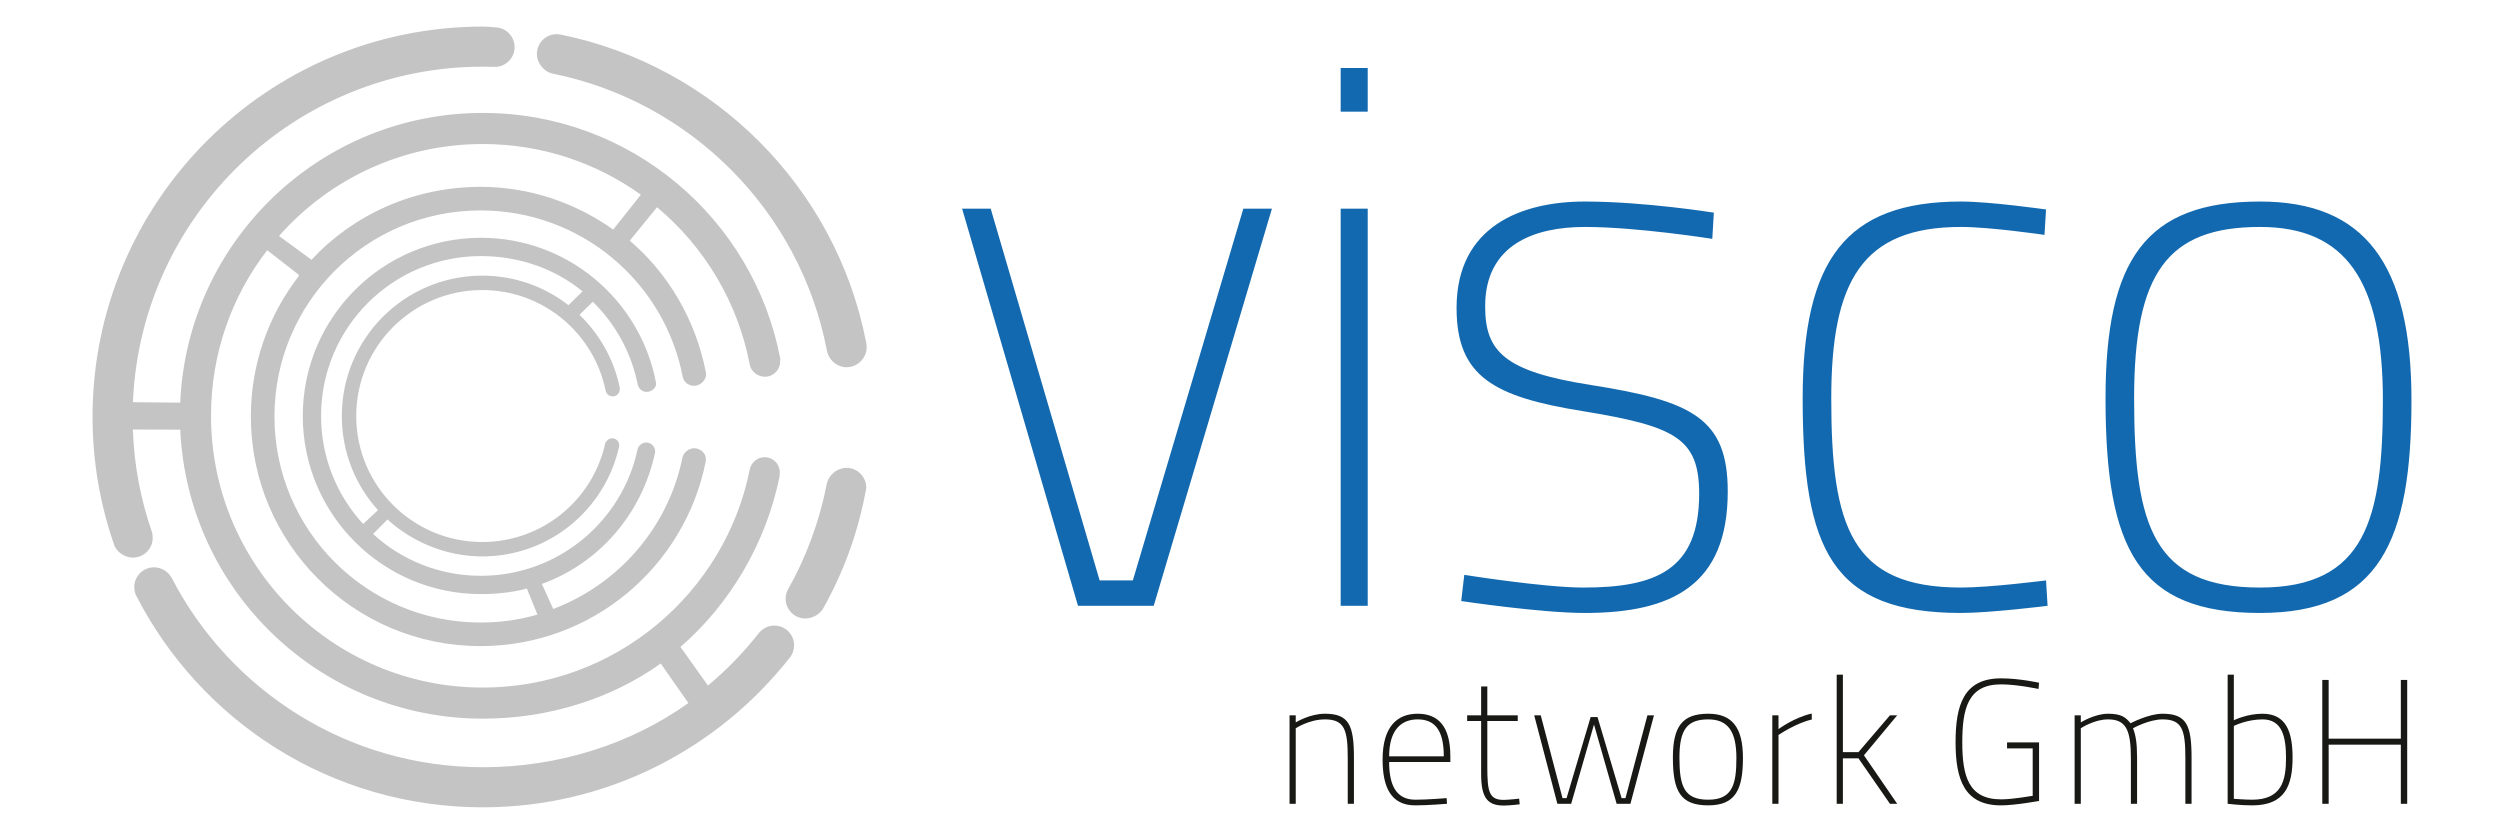 <?xml version="1.0" encoding="utf-8"?>
<!-- Generator: Adobe Illustrator 16.0.3, SVG Export Plug-In . SVG Version: 6.00 Build 0)  -->
<!DOCTYPE svg PUBLIC "-//W3C//DTD SVG 1.1//EN" "http://www.w3.org/Graphics/SVG/1.1/DTD/svg11.dtd">
<svg version="1.1" id="Layer_1" xmlns="http://www.w3.org/2000/svg" xmlns:xlink="http://www.w3.org/1999/xlink" x="0px" y="0px"
	 width="3000px" height="1000px" viewBox="0 0 3000 1000" enable-background="new 0 0 3000 1000" xml:space="preserve">
<g>
	<path fill="#181814" d="M1547.451,964.53V858.389h7.43v8.49c0,0,16.768-10.402,35.026-10.402c28.869,0,34.812,13.801,34.812,52.857
		v55.196h-7.426v-54.77c0-33.966-3.822-46.49-27.386-46.49c-18.896,0-35.026,10.615-35.026,10.615v90.645H1547.451z"/>
	<path fill="#181814" d="M1735.961,957.737l0.425,6.793c0,0-22.714,1.912-38.211,1.912c-29.512,0-39.062-22.506-39.062-54.983
		c0-39.908,17.83-54.982,42.032-54.982c23.987,0,39.271,14.225,39.271,50.948v7.006h-73.448c0,25.052,6.791,45.216,31.416,45.216
		C1713.244,959.646,1735.961,957.737,1735.961,957.737z M1732.562,907.638c0-32.479-11.46-44.367-31.416-44.367
		c-19.104,0-34.177,12.099-34.177,44.367H1732.562z"/>
	<path fill="#181814" d="M1784.784,865.182v55.617c0,29.509,2.334,39.063,19.529,39.063c5.945,0,18.681-1.486,18.681-1.486
		l0.638,6.791c0,0-11.889,1.488-19.318,1.488c-19.319,0-26.96-9.341-26.96-37.788v-63.685h-16.771v-6.793h16.771v-34.604h7.431
		v34.604h36.514v6.793H1784.784z"/>
	<path fill="#181814" d="M1848.895,858.389l26.111,99.349h4.882l28.87-97.229h8.281l28.869,97.229h4.668l26.326-99.349h7.855
		l-28.236,106.142h-16.56l-27.171-95.104l-27.384,95.104h-16.558l-27.811-106.142H1848.895z"/>
	<path fill="#181814" d="M2091.533,909.549c0,37.574-8.704,56.894-41.609,56.894c-33.329,0-42.457-16.772-42.457-57.316
		c0-37.153,11.039-52.649,42.457-52.649C2078.584,856.477,2091.533,873.035,2091.533,909.549z M2083.676,909.549
		c0-31.841-10.188-46.278-33.752-46.278c-25.476,0-34.603,12.312-34.603,45.855c0,34.386,5.519,50.521,34.603,50.521
		C2079.007,959.646,2083.676,941.179,2083.676,909.549z"/>
	<path fill="#181814" d="M2126.767,858.389h7.43v16.557c0,0,18.683-14.01,39.912-18.683v7.22
		c-18.683,4.033-39.912,18.471-39.912,18.471v82.577h-7.43V858.389z"/>
	<path fill="#181814" d="M2204.035,964.53V809.562h7.429v92.98h18.683l37.783-44.153h8.705l-39.908,47.975l39.908,58.167h-8.705
		l-37.783-54.56h-18.683v54.56H2204.035z"/>
	<path fill="#181814" d="M2408.461,890.866h38.42v70.266c0,0-28.871,5.311-45.64,5.311c-43.731,0-54.556-30.572-54.556-75.576
		c0-44.152,9.341-76.846,54.556-76.846c22.289,0,45.64,5.306,45.64,5.306l-0.636,7.431c0,0-25.687-5.519-45.004-5.519
		c-39.908,0-46.489,29.506-46.489,69.628c0,40.337,7.43,68.356,46.489,68.356c15.073,0,36.727-4.246,38-4.246v-56.891h-30.78
		V890.866z"/>
	<path fill="#181814" d="M2489.549,964.53V858.389h7.429v8.49c0,0,16.562-10.402,32.692-10.402c15.924,0,21.229,4.246,26.962,11.462
		c0,0,21.44-11.462,38.425-11.462c28.87,0,34.814,13.801,34.814,52.857v55.196h-7.432v-54.77c0-33.966-3.822-46.49-27.383-46.49
		c-16.347,0-35.453,10.615-35.453,10.615c3.184,8.067,4.883,17.407,4.883,35.448v55.196h-7.431v-54.77
		c0-33.966-5.943-46.49-27.386-46.49c-16.769,0-32.692,10.615-32.692,10.615v90.645H2489.549z"/>
	<path fill="#181814" d="M2751.085,909.126c0,33.327-8.919,57.316-48.401,57.316c-14.438,0-29.509-1.912-29.509-1.912V809.562h7.431
		v54.769c0,0,15.496-7.854,34.39-7.854C2743.865,856.477,2751.085,878.979,2751.085,909.126z M2743.229,909.549
		c0-25.476-4.669-46.278-28.233-46.278c-18.894,0-34.39,7.854-34.39,7.854v87.464c0,0,14.434,1.059,21.863,1.059
		C2737.924,959.646,2743.229,936.934,2743.229,909.549z"/>
	<path fill="#181814" d="M2881.002,893.627h-86.613v70.903h-7.64V815.932h7.64v70.479h86.613v-70.479h7.644V964.53h-7.644V893.627z"
		/>
</g>
<g id="visco">
	<path fill="#1369AF" d="M2712.054,705.063c-127.014,0-151.12-72.438-151.12-226.848c0-150.59,39.867-205.875,151.12-205.875
		c102.906,0,147.407,64.814,147.407,207.786C2859.461,622.14,2839.067,705.063,2712.054,705.063 M2712.054,241.843
		c-137.215,0-185.424,69.577-185.424,236.373c0,182.051,39.865,257.346,185.424,257.346c143.701,0,181.71-86.735,181.71-255.435
		C2893.764,316.185,2837.211,241.843,2712.054,241.843 M2353.265,241.843c-138.141,0-190.057,69.577-190.057,236.373
		c0,182.051,35.23,257.346,190.057,257.346c35.229,0,103.837-8.577,103.837-8.577l-1.856-30.501c0,0-66.751,8.58-101.98,8.58
		c-131.647,0-155.751-72.438-155.751-226.848c0-141.06,37.081-205.875,155.751-205.875c35.229,0,100.126,9.531,100.126,9.531
		l1.854-30.499C2455.245,251.374,2388.494,241.843,2353.265,241.843 M2056.607,255.185c0,0-83.44-13.342-154.828-13.342
		c-76.025,0-153.901,29.548-153.901,127.719c0,82.924,45.432,106.75,152.045,123.905c110.327,18.109,139.064,32.406,139.064,99.127
		c0,91.502-51.917,112.47-139.064,112.47c-47.285,0-142.776-15.251-142.776-15.251l-3.704,31.453c0,0,95.49,14.296,148.337,14.296
		c104.761,0,171.514-33.358,171.514-145.829c0-87.684-42.649-108.653-164.099-127.718c-103.834-16.206-127.014-40.03-127.014-94.36
		c0-74.343,59.334-95.313,119.599-95.313c63.044,0,152.972,14.296,152.972,14.296L2056.607,255.185z M1608.812,134.021h32.452
		V81.598h-32.452V134.021z M1608.812,726.984h32.452V250.42h-32.452V726.984z M1154.538,250.42l139.065,476.564h90.854
		l141.848-476.564h-34.302l-132.575,446.063h-39.867L1188.839,250.42H1154.538z"/>
</g>
<path id="Symbol" fill="#C4C4C4" d="M792.839,796.202l33.245,47.432c-68.913,49.221-155.677,77.036-246.61,77.036
	c-162.333,0-303.17-91.85-373.199-226.738c-3.957-7.587-12.284-13.146-21.434-13.146c-13.093,0-23.712,10.612-23.712,23.714
	c0,2.629,0.426,5.326,1.214,7.518l0.366,1.306c77.422,152.189,234.469,255.456,416.764,255.456
	c149.761,0,282.994-70.823,368.746-180.195c2.959-3.959,4.711-8.875,4.711-14.19c0-13.098-10.619-23.716-23.718-23.716
	c-7.691,0-14.53,3.83-18.863,9.338c-18.032,22.9-38.427,44.065-60.804,62.61l-32.989-46.329
	c59.638-51.533,102.879-124.787,119.062-205.166l-0.104-1.106c0.185-1.043,0.283-2.108,0.283-3.199c0-10.053-8.151-18.2-18.202-18.2
	c-8.514,0-15.671,6.021-17.653,13.751C870.356,712.169,737.69,825.06,579.347,825.06c-180.109,0-326.115-146.002-326.115-326.113
	c0-74.919,24.939-143.599,67.409-198.661l37.905,29.43l-0.178,1.776c-35.951,46.715-57.341,104.92-57.341,168.283
	c0,152.192,123.367,275.561,275.556,275.561c133.562,0,244.925-94.88,270.187-221.144c1.947-9.704-6.063-16.301-13.694-16.301
	c-6.584,0-12.745,5.134-14.135,11.124c-16.925,83.859-76.756,152.12-155.053,181.756l-13.649-30.041
	c68.907-24.811,120.29-84.516,135.805-157.43c0.075-0.516,0.114-1.041,0.114-1.58c0-5.902-4.786-10.685-10.689-10.685
	c-4.976,0-9.158,3.567-10.347,7.997c-18.399,86.883-95.787,151.932-188.015,151.932c-49.838,0-95.308-18.861-129.414-50.188
	l17.233-17.392c29.858,27.012,70.359,44.335,113.731,44.335c80.434,0,147.508-56.324,164.267-131.845
	c0.084-0.478,0.126-0.978,0.126-1.481c0-4.676-3.792-8.466-8.467-8.466c-3.521,0-6.988,2.817-8.268,5.87
	c-14.891,67.983-75.344,118.62-147.658,118.62c-83.495,0-151.18-67.687-151.18-151.177c0-83.497,67.685-151.179,151.18-151.179
	c73.063,0,134.023,51.827,148.109,120.729c0.766,4.064,4.386,6.872,8.497,6.872c4.681,0,8.472-3.794,8.472-8.473
	c0-0.488,0.084-1.311,0.005-1.773c-6.951-34.113-24.21-64.307-48.383-87.694l16.043-15.576
	c26.957,26.428,46.143,60.751,53.826,99.226c1.084,4.922,5.494,8.887,10.578,8.887c5.905,0,11.571-4.382,11.571-10.286
	c0-0.406-0.459-1.962-0.508-2.356c-19.325-98.204-105.89-172.273-209.761-172.273c-118.07,0-213.787,95.714-213.787,213.789
	c0,118.073,95.717,213.787,213.787,213.787c18.884,0,37.688-2.008,55.115-6.631l12.655,31.209
	c-21.689,6.35-44.599,9.538-68.292,9.538c-136.553,0-247.253-110.701-247.253-247.261c0-136.554,110.7-247.253,247.253-247.253
	c120.246,0,220.331,85.36,242.554,199.104c1.154,6.636,6.806,11.374,13.605,11.374c7.634,0,14.61-6.639,14.61-14.27
	c0-0.739-0.276-1.677-0.387-2.386c-12.226-62.205-44.776-117.967-91.225-157.518l32.673-40.174
	c56.652,47.369,96.976,113.619,111.313,189.069c1.772,8.362,9.488,14.356,18.213,14.356c10.05,0,18.195-8.151,18.195-18.201
	c0-0.958,0.29-2.807,0.15-3.725c-32.151-167.827-179.734-294.643-356.938-294.643c-195.441,0-354.844,154.259-363.103,347.667
	l-56.743-0.545c9.277-223.935,193.753-402.63,419.973-402.63c4.846,0,9.89,0.115,14.697,0.276
	c12.925-0.2,23.339-10.739,23.339-23.712c0-12.742-10.047-23.133-22.654-23.691c0,0-10.269-0.985-15.382-0.985
	c-258.719,0-468.447,209.73-468.447,468.448c0,54.578,9.458,106.68,26.614,155.376c3.96,7.72,12.715,13.44,21.858,13.44
	c13.096,0,23.717-10.619,23.717-23.715c0-2.014-0.226-4.582-0.694-6.444c-13.574-38.881-21.6-80.25-23.117-123.574l56.877,0.186
	c8.708,193.131,167.923,346.781,363.064,346.781C657.908,862.385,733.402,838.727,792.839,796.202 M373.786,311.718l-38.956-28.558
	c59.753-67.659,147.153-110.328,244.516-110.328c70.753,0,136.245,22.534,189.688,60.812l-33.199,41.842
	c-44.993-31.957-99.86-51.266-159.253-51.266C496.694,224.219,424.117,257.498,373.786,311.718 M682.149,366.197
	c-28.555-22.18-64.476-35.438-103.492-35.438c-93.052,0-168.479,75.427-168.479,168.481c0,43.426,16.429,83.188,43.415,112.894
	l-17.787,16.644c-31.379-34.055-50.53-79.612-50.53-129.646c0-105.949,85.884-191.836,191.83-191.836
	c46.07,0,88.858,15.257,121.928,42.327L682.149,366.197z M663.893,88.478c165.589,33.76,295.765,164.875,328.138,330.965
	c1.616,11.696,11.808,21.229,23.777,21.229c13.096,0,24.192-10.791,24.192-23.891c0-1.856-0.415-5.234-0.818-6.967
	c-36.21-184.95-181.903-330.763-366.36-368.336c-1.565-0.324-3.184-0.493-4.844-0.493c-13.092,0-23.711,10.618-23.711,23.714
	C644.267,76.2,653.03,86.478,663.893,88.478 M987.11,731.315c25.342-44.628,42.672-92.391,52.235-144.617l0.178-1.401
	c0-13.274-10.618-23.894-23.714-23.894c-11.168,0-21.022,8.38-23.538,18.602c-8.743,45.563-25.065,89.277-47.236,128.327
	c-1.459,3.216-2.281,6.521-2.281,10.155c0,13.1,10.622,23.717,23.717,23.717C974.658,742.204,982.849,737.627,987.11,731.315"/>
</svg>
